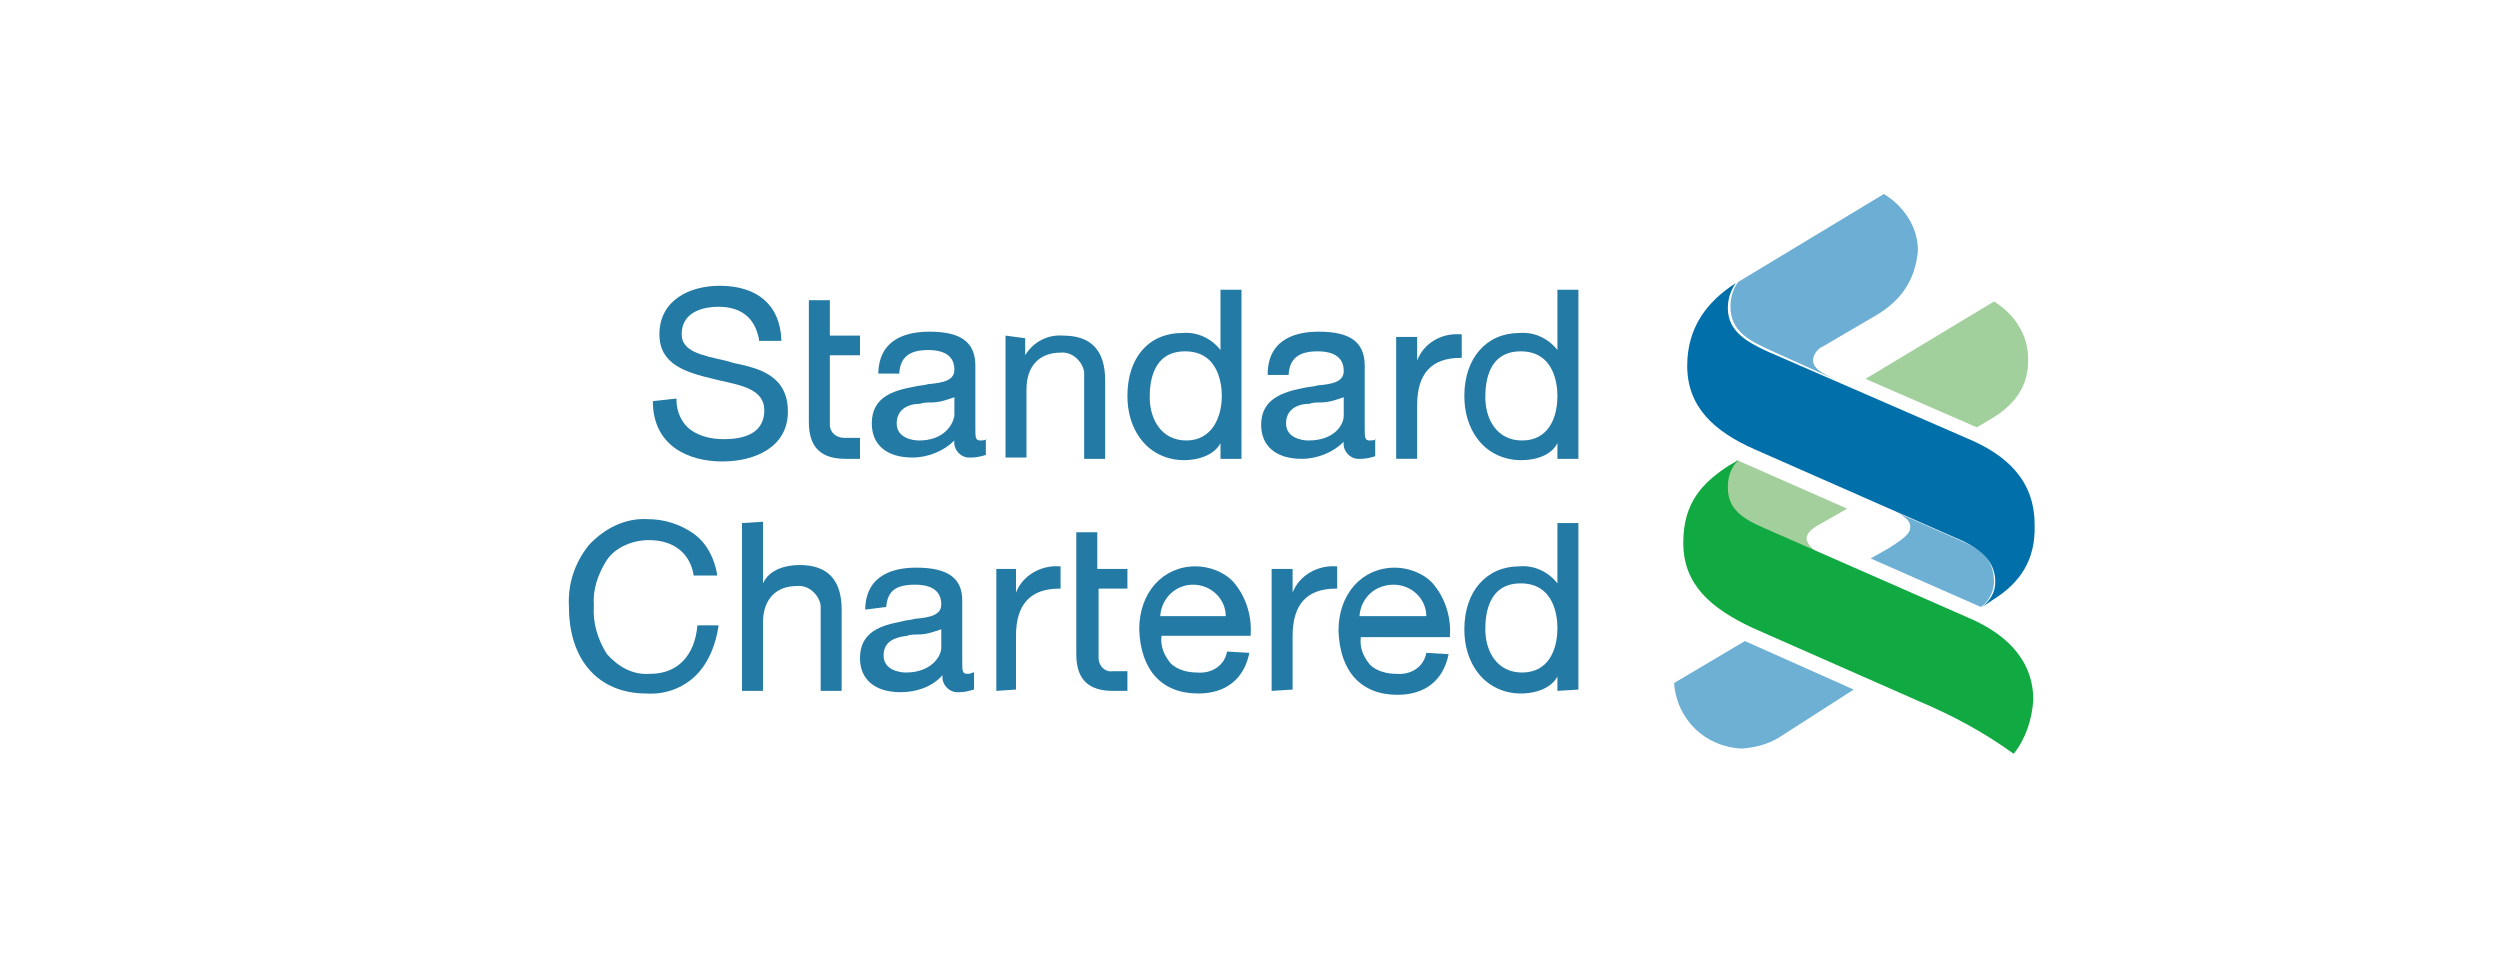 <?xml version="1.0" encoding="utf-8"?>
<!-- Generator: Adobe Illustrator 24.3.0, SVG Export Plug-In . SVG Version: 6.00 Build 0)  -->
<svg version="1.1" id="Layer_1" xmlns="http://www.w3.org/2000/svg" xmlns:xlink="http://www.w3.org/1999/xlink" x="0px" y="0px"
	 viewBox="0 0 190.7 72.7" style="enable-background:new 0 0 190.7 72.7;" xml:space="preserve">
<style type="text/css">
	.st0{fill:#227AA5;}
	.st1{fill:#6EB0D3;}
	.st2{fill:#A3CF9C;}
	.st3{fill:#6DAED4;}
	.st4{fill:#A2D09C;}
	.st5{fill:#11A941;}
	.st6{fill:#006FAA;}
</style>
<path class="st0" d="M65.5,33.4h-1.1c-0.6,0-1.1-0.4-1.1-1c0-0.1,0-0.2,0-0.2v-5.1h2.3v-1.5h-2.3v-2.7h-1.6v9.3c0,2,1,2.8,2.8,2.8
	h1.1V33.4L65.5,33.4z"/>
<path class="st0" d="M49.8,30.6L49.8,30.6c0,3.4,2.7,4.6,5.3,4.6c2.5,0,5-1.1,5-3.8S58,28.1,56,27.7l-0.7-0.2
	c-1.8-0.4-3.3-0.7-3.3-2c0-1.9,2-2.1,2.8-2.1c1.8,0,2.8,0.9,3.1,2.5V26h1.7v-0.1c-0.1-2.6-1.8-4.1-4.7-4.1c-2.3,0-4.6,1.1-4.6,3.7
	c0,2.3,2,2.9,4.1,3.4l0.4,0.1c1.8,0.4,3.5,0.7,3.5,2.3c0,2-2,2.2-3.1,2.2c-0.9,0-1.8-0.2-2.5-0.7c-0.7-0.5-1.1-1.4-1.1-2.3v-0.1
	L49.8,30.6L49.8,30.6z"/>
<path class="st0" d="M70.1,33.6c-0.5,0-1.7-0.2-1.7-1.3s0.9-1.5,1.8-1.5c0.2-0.1,0.6-0.1,0.8-0.1c0.7,0,1.2-0.2,1.8-0.4l0,0v1.4
	C72.7,32.4,72,33.6,70.1,33.6 M75.3,33.5L75.3,33.5c-0.2,0.1-0.4,0.1-0.5,0.1c-0.4,0-0.4-0.2-0.4-1v-4.7c0-1.8-1.1-2.6-3.5-2.6
	c-1.5,0-3.8,0.4-3.9,3.1v0.1h1.6v-0.1c0.1-1.1,0.7-1.7,2.2-1.7c1.3,0,2,0.5,2,1.5c0,0.8-0.8,1-2,1.1c-0.3,0.1-0.7,0.1-1.1,0.2
	c-1.6,0.3-3.2,0.8-3.2,2.8c0,1.6,1.1,2.6,3.1,2.6c1.2,0,2.4-0.5,3.2-1.3c-0.1,0.7,0.5,1.3,1.1,1.3c0.1,0,0.1,0,0.2,0
	c0.4,0,0.8-0.1,1.1-0.2l0,0V33.5L75.3,33.5z"/>
<path class="st0" d="M76.7,25.6v9.3h1.6v-5.2c0-1.8,1-2.8,2.6-2.8c0.9-0.1,1.7,0.7,1.8,1.5c0,0.1,0,0.2,0,0.2V35h1.6v-6
	c0-2.3-1.1-3.4-3.2-3.4c-1.2-0.1-2.3,0.5-2.9,1.5v-1.3L76.7,25.6L76.7,25.6z"/>
<path class="st0" d="M90.5,33.6c-1.9,0-2.8-1.6-2.8-3.3c0-1.1,0.2-3.5,2.7-3.5c2.6,0,2.8,2.6,2.8,3.4C93.2,31.9,92.4,33.6,90.5,33.6
	 M93.1,22.1v4.6c-0.7-0.9-1.8-1.4-2.9-1.3c-2.6,0-4.2,1.9-4.2,4.8c0,1.2,0.3,2.4,1.1,3.4c0.8,1,2,1.5,3.2,1.5c1.3,0,2.4-0.5,2.8-1.3
	V35h1.6V22.1H93.1z"/>
<path class="st0" d="M99.8,33.6c-0.5,0-1.7-0.2-1.7-1.3s0.9-1.5,1.8-1.5c0.2-0.1,0.6-0.1,0.8-0.1c0.7,0,1.2-0.2,1.8-0.4l0,0v1.4
	C102.5,32.4,101.8,33.6,99.8,33.6 M105,33.5L105,33.5c-0.2,0.1-0.4,0.1-0.5,0.1c-0.4,0-0.4-0.2-0.4-1v-4.7c0-1.8-1.1-2.6-3.5-2.6
	c-1.5,0-3.8,0.4-3.9,3.1v0.2h1.6v-0.1c0.1-1.1,0.7-1.7,2.2-1.7c1.3,0,2,0.5,2,1.5c0,0.8-0.8,1-2,1.1c-0.3,0.1-0.7,0.1-1.1,0.2
	c-1.5,0.3-3.2,0.8-3.2,2.8c0,1.6,1.1,2.6,3.1,2.6c1.2,0,2.4-0.5,3.2-1.3c-0.1,0.7,0.5,1.3,1.1,1.3c0.1,0,0.1,0,0.2,0
	c0.4,0,0.8-0.1,1.1-0.2l0,0V33.5L105,33.5z"/>
<path class="st0" d="M111.4,25.5L111.4,25.5c-1.5-0.1-2.8,0.7-3.3,2v-1.8h-1.6v9.3h1.6v-4.1c0-2.4,1.1-3.6,3.3-3.6h0.1V25.5
	L111.4,25.5z"/>
<path class="st0" d="M116.1,33.6c-1.9,0-2.8-1.6-2.8-3.3c0-1.1,0.2-3.5,2.7-3.5c2.6,0,2.8,2.6,2.8,3.4
	C118.8,31.9,118.1,33.6,116.1,33.6 M118.8,22.1v4.6c-0.7-0.9-1.8-1.4-2.9-1.3c-2.5,0-4.2,1.9-4.2,4.8c0,1.2,0.3,2.4,1.1,3.4
	c0.8,1,2,1.5,3.2,1.5c1.4,0,2.4-0.5,2.8-1.3V35h1.6V22.1H118.8L118.8,22.1z"/>
<path class="st0" d="M53.2,47.7L53.2,47.7c-0.2,2.3-1.5,3.7-3.6,3.7c-1.3,0.1-2.4-0.5-3.3-1.5c-0.7-1.1-1.1-2.4-1-3.7
	c-0.1-1.2,0.3-2.4,1-3.5c0.7-1,2-1.5,3.2-1.5c1.9,0,3.1,1,3.4,2.6v0.1h1.8v-0.1c-0.2-1.2-0.8-2.4-1.8-3.1c-1-0.7-2.2-1.1-3.5-1.1
	c-1.7-0.1-3.3,0.7-4.5,2c-1.1,1.4-1.6,3-1.5,4.7c0,4.1,2.3,6.6,5.9,6.6c1.4,0.1,2.8-0.4,3.8-1.4c1-1,1.5-2.4,1.7-3.7v-0.1L53.2,47.7
	L53.2,47.7z"/>
<path class="st0" d="M56.6,39.9v12.8h1.6v-5.2c0-1.8,1-2.8,2.6-2.8c0.9-0.1,1.7,0.7,1.8,1.5c0,0.1,0,0.2,0,0.2v6.3h1.6v-6.2
	c0-2.3-1.1-3.4-3.2-3.4c-1,0-2.3,0.3-2.8,1.4v-4.7L56.6,39.9L56.6,39.9z"/>
<path class="st0" d="M69.1,51.3c-0.5,0-1.7-0.2-1.7-1.3c0-1.1,0.9-1.4,1.8-1.5c0.2-0.1,0.6-0.1,0.8-0.1c0.7,0,1.2-0.2,1.8-0.4l0,0
	v1.4C71.8,50.1,71,51.3,69.1,51.3 M67.6,46.3L67.6,46.3c0.1-1.2,0.7-1.7,2.2-1.7c1.3,0,2,0.5,2,1.5c0,0.8-0.8,1-2,1.1
	c-0.3,0.1-0.7,0.1-1,0.2c-1.6,0.3-3.2,0.8-3.2,2.8c0,1.6,1.1,2.6,3.1,2.6c1.2,0,2.4-0.4,3.2-1.3c-0.1,0.7,0.5,1.3,1.1,1.3
	c0.1,0,0.2,0,0.2,0c0.4,0,0.7-0.1,1.1-0.2l0,0v-1.3h-0.1c-0.2,0.1-0.3,0.1-0.4,0.1c-0.4,0-0.4-0.2-0.4-1v-4.6c0-1.7-1.1-2.5-3.5-2.5
	c-1.5,0-3.8,0.4-3.9,3.1v0.1L67.6,46.3L67.6,46.3z"/>
<path class="st0" d="M116.1,51.3c-1.9,0-2.8-1.6-2.8-3.3c0-1.1,0.2-3.5,2.7-3.5c2.6,0,2.8,2.6,2.8,3.4
	C118.8,49.6,118.1,51.3,116.1,51.3 M120.4,52.6V39.9h-1.6v4.6c-0.7-0.9-1.8-1.4-2.9-1.3c-2.5,0-4.2,1.9-4.2,4.8
	c0,1.2,0.3,2.4,1.1,3.4c0.8,1,2,1.5,3.2,1.5c1.3,0,2.4-0.5,2.8-1.3v1.1L120.4,52.6L120.4,52.6z"/>
<path class="st0" d="M91,44.6c1.4,0,2.5,1.1,2.5,2.4h-5C88.6,45.6,89.7,44.6,91,44.6 M93.6,49.7c-0.2,1.1-1.2,1.7-2.3,1.6
	c-0.7,0-1.5-0.2-2-0.7c-0.5-0.6-0.8-1.3-0.7-2.1h6.8v-0.1c0.1-1.5-0.4-3-1.4-4.1c-0.7-0.7-1.8-1.1-2.8-1.1c-2.5,0-4.3,2-4.3,4.8
	c0.1,3.1,1.7,4.9,4.5,4.9c2.1,0,3.5-1.1,3.9-3.1L93.6,49.7L93.6,49.7z"/>
<path class="st0" d="M106.3,44.6c1.4,0,2.5,1.1,2.5,2.4h-5.1C103.8,45.6,104.9,44.6,106.3,44.6 M108.8,49.8
	c-0.2,1.1-1.2,1.7-2.3,1.6c-0.7,0-1.5-0.2-2-0.7c-0.5-0.6-0.8-1.3-0.7-2.1h6.8v-0.1c0.1-1.5-0.4-3-1.4-4.1c-0.7-0.7-1.8-1.1-2.8-1.1
	c-2.5,0-4.3,2-4.3,4.8c0.1,3.1,1.7,4.9,4.5,4.9c2.1,0,3.5-1.1,3.9-3.1L108.8,49.8L108.8,49.8z"/>
<path class="st0" d="M77.5,52.6v-4.1c0-2.4,1.1-3.6,3.3-3.6h0.1v-1.7h-0.1c-1.4-0.1-2.8,0.7-3.3,2v-1.8h-1.5v9.3L77.5,52.6
	L77.5,52.6z"/>
<path class="st0" d="M98.6,52.6v-4.1c0-2.4,1.1-3.6,3.3-3.6h0.1v-1.7h-0.1c-1.4-0.1-2.8,0.7-3.3,2v-1.8H97v9.3L98.6,52.6L98.6,52.6z
	"/>
<path class="st0" d="M86,51.2h-1.1c-0.6,0.1-1.1-0.4-1.1-1c0-0.1,0-0.2,0-0.2v-5.1H86v-1.5h-2.3v-2.8h-1.6v9.3c0,2,1,2.8,2.8,2.8H86
	V51.2L86,51.2z"/>
<path class="st1" d="M136.1,56c-1,0.7-2,1-3.2,1.1c-2.8-0.1-5-2.2-5.2-5l5.4-3.2l8.3,3.7L136.1,56z"/>
<path class="st2" d="M139.2,42.4l-4-1.8c-1.8-0.8-3.5-1.5-3.5-3.4c-0.1-0.7,0.2-1.5,0.8-2.1l8.4,3.7l-2.1,1.2c-0.6,0.3-1,0.7-1,1.1
	C137.9,41.6,138.4,42.1,139.2,42.4"/>
<path class="st3" d="M143.2,24l-4.1,2.4c-0.5,0.2-0.8,0.7-0.8,1.1c0,0.7,1,1.1,1.8,1.5l-5.1-2.3c-1.5-0.7-3-1.4-3-3.3
	c0-0.7,0.2-1.4,0.6-1.9l11.1-6.7c1.5,0.9,2.6,2.5,2.6,4.3C146.1,21.4,145,22.9,143.2,24"/>
<path class="st4" d="M151.8,32l-1,0.6l-8.5-3.7l9.8-5.9c1.5,0.9,2.6,2.5,2.6,4.3C154.8,29.4,153.7,30.9,151.8,32"/>
<path class="st1" d="M144.7,39.1l5,2.2c1.9,0.8,2.4,1.8,2.4,3.1c0,0.7-0.4,1.5-1,1.9l-8.4-3.7l1.4-0.8c1.1-0.7,1.6-1.1,1.6-1.5
	C145.8,39.9,145.5,39.5,144.7,39.1"/>
<path class="st5" d="M153.6,57.5c-2.2-1.6-4.6-2.9-7.2-4l-12.7-5.6c-3.2-1.5-5.3-3.3-5.3-6.5c0-3.1,1.5-4.6,3.5-5.9l0.7-0.4
	c-0.6,0.6-0.8,1.3-0.8,2.1c0,2,1.7,2.6,3.5,3.4l14.8,6.5c2.6,1.1,5,3,5,6.3C155,54.9,154.5,56.4,153.6,57.5"/>
<path class="st6" d="M152.1,45.7l-0.9,0.6c0.6-0.5,1-1.1,1-1.9c0-1.2-0.6-2.2-2.4-3.1l-15.9-7c-3.2-1.4-5.2-3.3-5.2-6.4
	c0-2.9,1.5-4.9,3.7-6.3c-0.4,0.6-0.6,1.2-0.6,1.9c0,1.8,1.5,2.6,3,3.3l15.4,6.7c2.8,1.2,5,3.1,5,6.5C155.3,42.8,154,44.5,152.1,45.7
	"/>
</svg>
